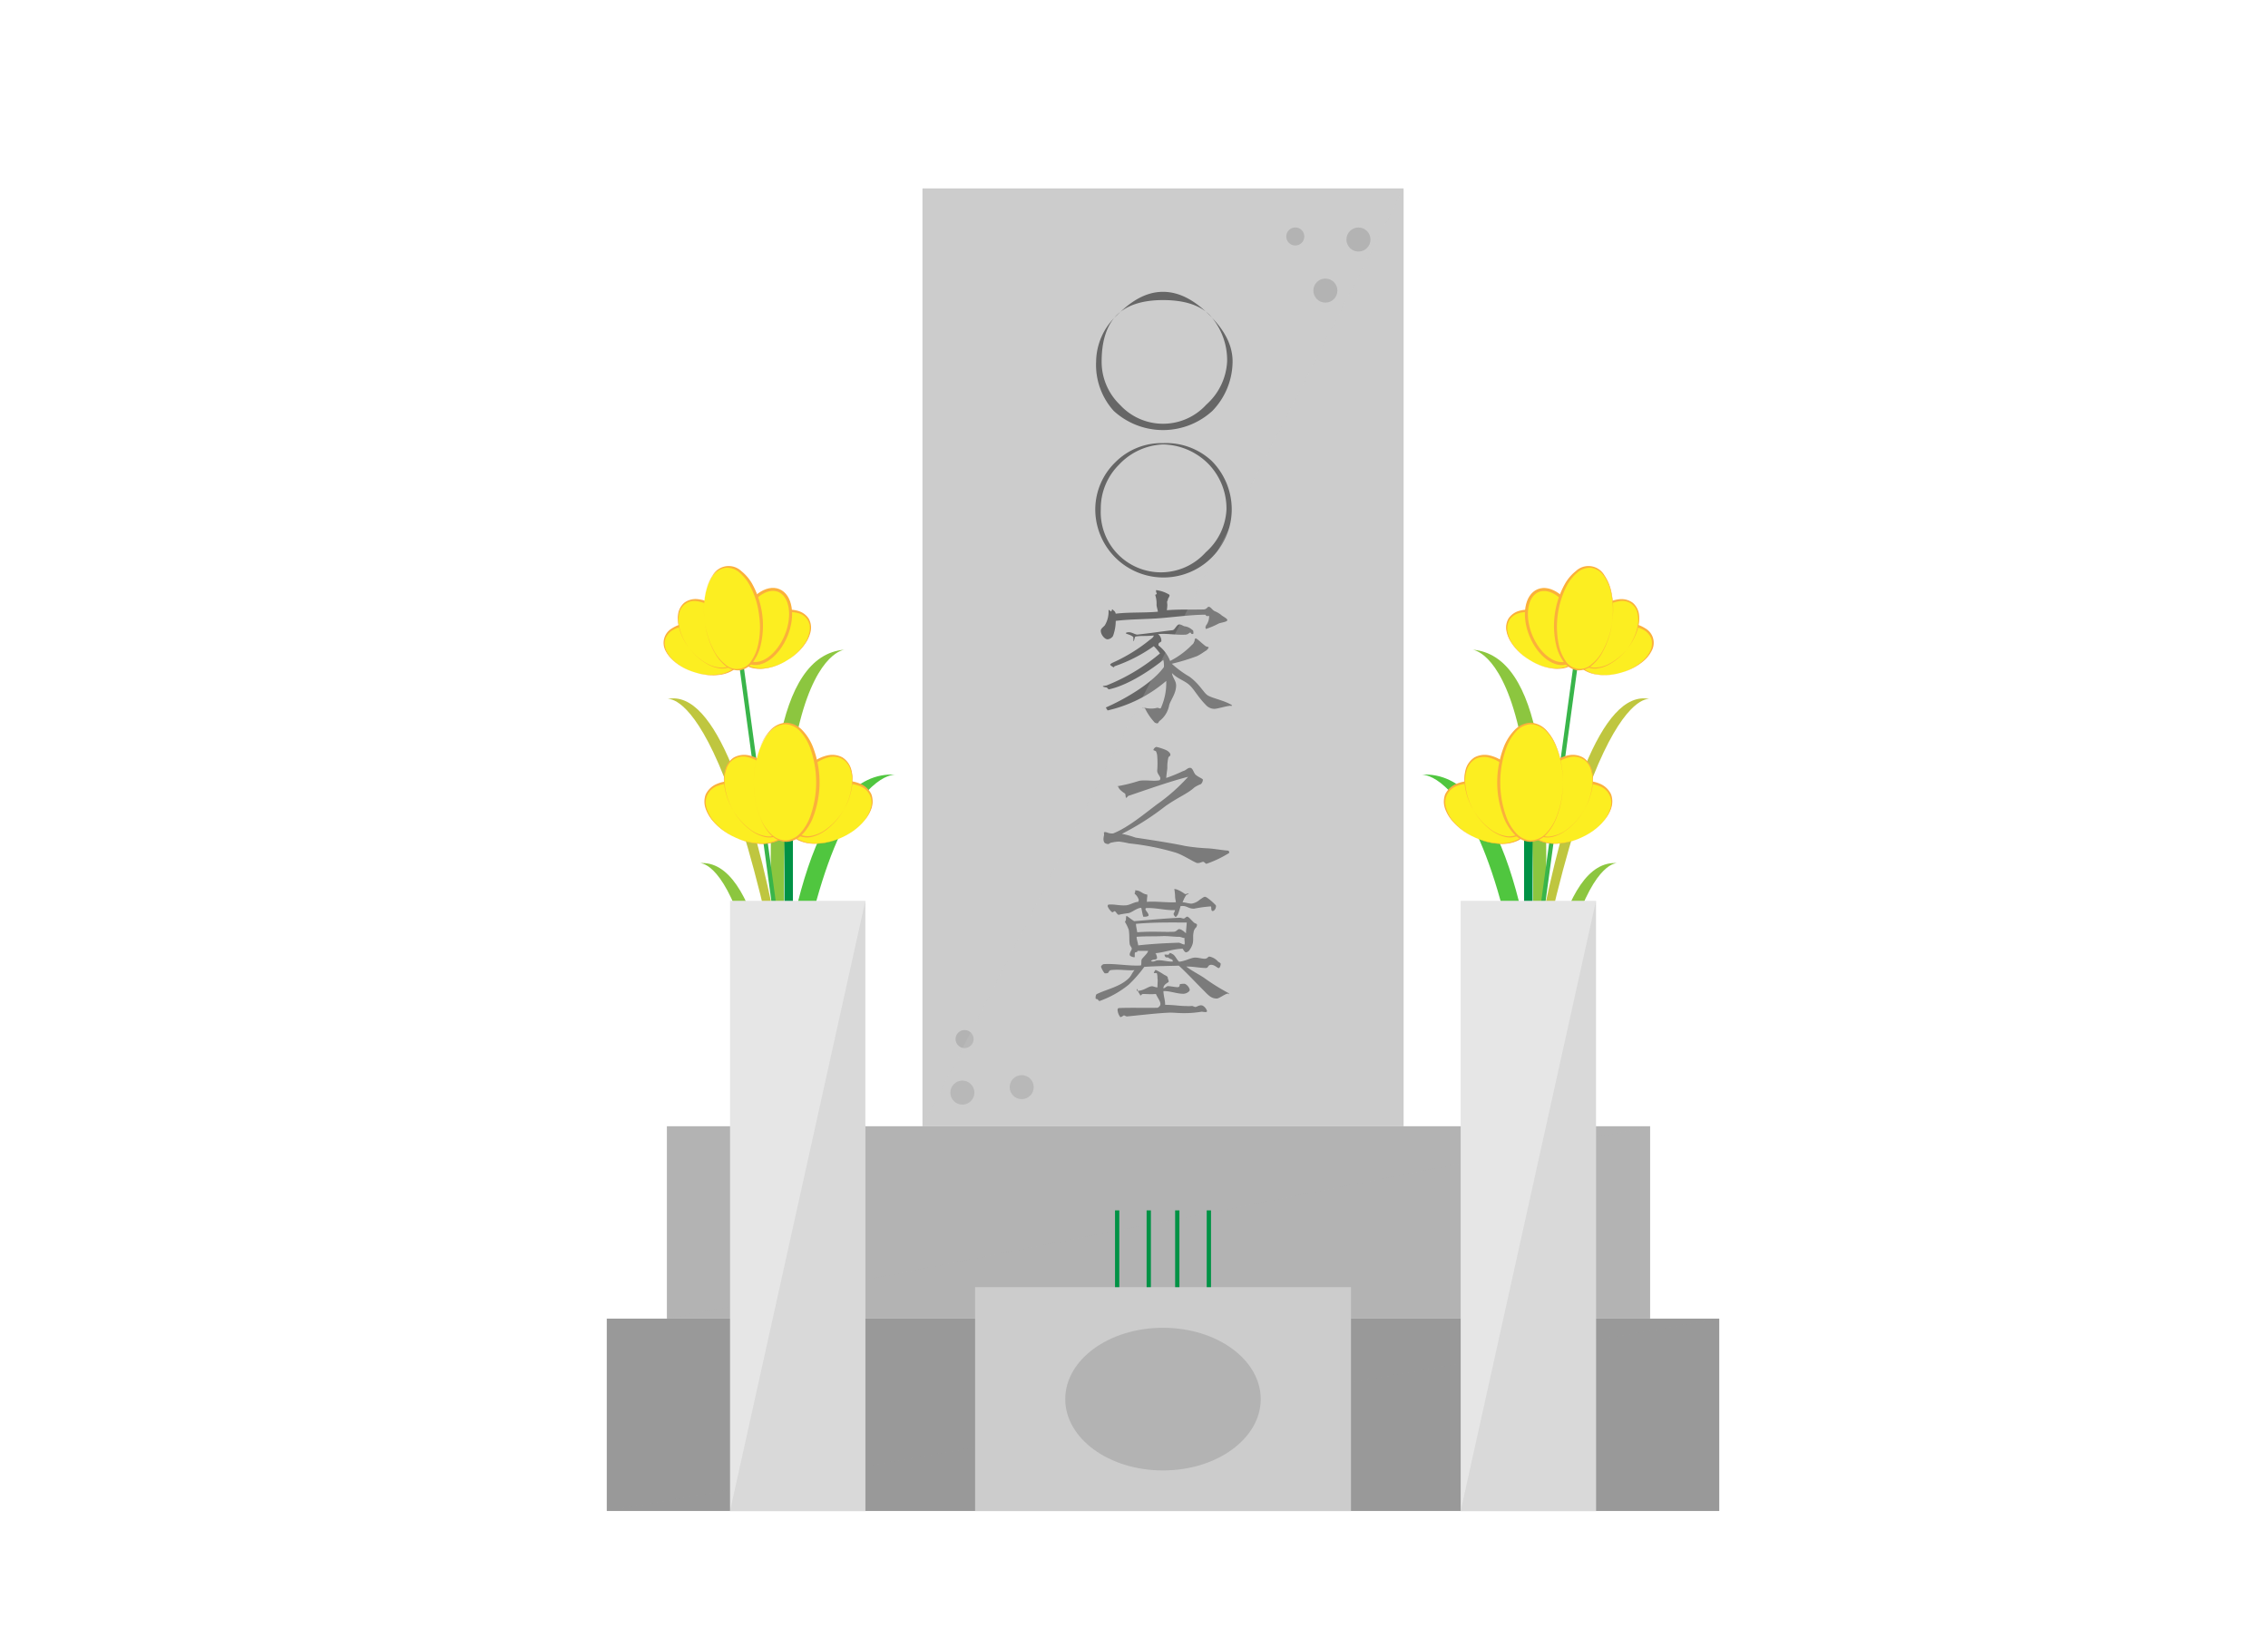<svg xmlns="http://www.w3.org/2000/svg" viewBox="0 0 349 252"><defs><style>.cls-1{isolation:isolate;}.cls-14,.cls-2,.cls-9{fill:#fff;}.cls-3{fill:#ccc;}.cls-4{fill:#b3b3b3;}.cls-5{fill:#999;}.cls-6{opacity:0.1;}.cls-18,.cls-6{mix-blend-mode:multiply;}.cls-7{fill:#bfc63f;}.cls-8{fill:#8cc63f;}.cls-9{stroke:#39b54a;}.cls-12,.cls-14,.cls-19,.cls-9{stroke-miterlimit:10;}.cls-19,.cls-9{stroke-width:0.66px;}.cls-10,.cls-12{fill:#fcee21;}.cls-11{fill:#fbb03b;}.cls-12{stroke:#fbb03b;stroke-width:0.46px;}.cls-13{fill:#50c63f;}.cls-14,.cls-19{stroke:#009245;}.cls-14{stroke-width:1.31px;}.cls-15{fill:#e6e6e6;}.cls-16{opacity:0.5;}.cls-17{fill:#666;}.cls-18{opacity:0.2;}.cls-19{fill:none;}</style></defs><g class="cls-1"><g id="レイヤー_2" data-name="レイヤー 2"><g id="レイヤー_1-2" data-name="レイヤー 1"><rect class="cls-2" width="349" height="252"/><rect class="cls-3" x="141.95" y="29" width="74.03" height="144.36"/><rect class="cls-4" x="102.62" y="173.36" width="151.3" height="29.61"/><rect class="cls-5" x="93.37" y="202.97" width="171.19" height="29.61"/><g class="cls-6"><polygon class="cls-4" points="253.92 202.97 102.62 202.97 253.92 173.36 253.92 202.97"/></g><g class="cls-6"><polygon class="cls-5" points="264.56 232.58 93.37 232.58 264.56 202.97 264.56 232.58"/></g><rect class="cls-3" x="150.05" y="198.13" width="57.84" height="34.45"/><path class="cls-7" d="M231.35,181.77s7.37-77.46,22.51-74.17C253.86,107.6,242.42,104.81,231.35,181.77Z"/><path class="cls-8" d="M232.3,185.6s15.92-84-5.75-85.6C226.55,100,243,100.89,232.3,185.6Z"/><line class="cls-9" x1="243.83" y1="92.27" x2="232.04" y2="178.78"/><path class="cls-10" d="M249.53,103.52c-3.16.94-6.2.12-6.77-1.82s1.52-4.28,4.68-5.22,6.2-.13,6.78,1.82S252.7,102.58,249.53,103.52Z"/><path class="cls-11" d="M249.53,103.52a8.73,8.73,0,0,1-3.8.32,5.14,5.14,0,0,1-1.83-.61,2.81,2.81,0,0,1-1.25-1.5,2.91,2.91,0,0,1,.15-2A5,5,0,0,1,244,98.17a8.92,8.92,0,0,1,7.3-2.18,5,5,0,0,1,1.85.71,2.57,2.57,0,0,1,1,3.5,5,5,0,0,1-1.19,1.51A8.76,8.76,0,0,1,249.53,103.52Zm0,0a8.59,8.59,0,0,0,3.32-1.86,4.73,4.73,0,0,0,1.11-1.52,2.65,2.65,0,0,0,.15-1.81A2.58,2.58,0,0,0,253,97a4.59,4.59,0,0,0-1.74-.58,9.16,9.16,0,0,0-7,2.07,4.84,4.84,0,0,0-1.14,1.44,2.52,2.52,0,0,0-.22,1.77,2.56,2.56,0,0,0,1.1,1.43,4.64,4.64,0,0,0,1.77.67A8.68,8.68,0,0,0,249.53,103.52Z"/><ellipse class="cls-10" cx="237.28" cy="98.47" rx="3.67" ry="5.98" transform="translate(27.89 247.31) rotate(-57.95)"/><path class="cls-11" d="M235.33,101.58a8.45,8.45,0,0,0,3.59,1.26,4.77,4.77,0,0,0,1.88-.17,2.36,2.36,0,0,0,1.71-2.85,5.1,5.1,0,0,0-.72-1.7,8.34,8.34,0,0,0-2.69-2.56,8.47,8.47,0,0,0-3.48-1.3,4.9,4.9,0,0,0-1.83.1,2.55,2.55,0,0,0-1.48,1,2.61,2.61,0,0,0-.34,1.78,4.82,4.82,0,0,0,.66,1.77A8.6,8.6,0,0,0,235.33,101.58Zm0,0a8.59,8.59,0,0,1-2.76-2.64,5.11,5.11,0,0,1-.75-1.78,2.8,2.8,0,0,1,.29-1.92,2.93,2.93,0,0,1,1.58-1.19,5.07,5.07,0,0,1,2-.18,8.69,8.69,0,0,1,3.69,1.3,8.87,8.87,0,0,1,2.78,2.74,5.29,5.29,0,0,1,.69,1.86,2.87,2.87,0,0,1-.38,1.94,2.83,2.83,0,0,1-1.6,1.1,5.23,5.23,0,0,1-1.93.1A8.74,8.74,0,0,1,235.33,101.58Z"/><path class="cls-10" d="M250.42,99.85c-2,2.61-5,3.72-6.56,2.48s-1.27-4.37.76-7,5-3.72,6.56-2.48S252.44,97.24,250.42,99.85Z"/><path class="cls-11" d="M250.42,99.85a8.88,8.88,0,0,1-2.9,2.48,5.18,5.18,0,0,1-1.85.57,2.81,2.81,0,0,1-1.88-.48,2.89,2.89,0,0,1-1-1.69,5.07,5.07,0,0,1,0-2,8.88,8.88,0,0,1,4.66-6,5.31,5.31,0,0,1,1.92-.51,2.92,2.92,0,0,1,1.89.57,2.87,2.87,0,0,1,.94,1.71,5.22,5.22,0,0,1-.09,1.93A8.67,8.67,0,0,1,250.42,99.85Zm0,0A8.61,8.61,0,0,0,252,96.4a4.76,4.76,0,0,0,0-1.88,2.36,2.36,0,0,0-2.66-2,5,5,0,0,0-1.76.55,8.3,8.3,0,0,0-2.82,2.42,8.39,8.39,0,0,0-1.64,3.33,5,5,0,0,0-.09,1.84,2.37,2.37,0,0,0,2.59,2.09,4.93,4.93,0,0,0,1.83-.49A8.67,8.67,0,0,0,250.42,99.85Z"/><ellipse class="cls-12" cx="238.96" cy="96.44" rx="3.67" ry="5.98" transform="translate(-18.72 97.62) rotate(-22.24)"/><path class="cls-10" d="M248.08,95.76c-.6,4.36-3,7.63-5.38,7.31s-3.82-4.12-3.22-8.48,3-7.64,5.37-7.32S248.67,91.4,248.08,95.76Z"/><path class="cls-11" d="M248.08,95.76a12.88,12.88,0,0,1-1.51,4.67,6.91,6.91,0,0,1-1.55,1.94,3.14,3.14,0,0,1-2.33.81,3.2,3.2,0,0,1-2.11-1.36,7,7,0,0,1-1.06-2.28,13.28,13.28,0,0,1,1.32-9.72,6.82,6.82,0,0,1,1.64-1.91,2.83,2.83,0,0,1,4.42.66,7.1,7.1,0,0,1,1,2.28A13.08,13.08,0,0,1,248.08,95.76Zm0,0a13,13,0,0,0-.27-4.9,6.8,6.8,0,0,0-1-2.2,3,3,0,0,0-1.95-1.27,2.93,2.93,0,0,0-2.17.77A6.9,6.9,0,0,0,241.18,90a13.91,13.91,0,0,0-1.28,9.42,7,7,0,0,0,.94,2.2,2.61,2.61,0,0,0,4.09.61,6.69,6.69,0,0,0,1.58-1.85A12.89,12.89,0,0,0,248.08,95.76Z"/><path class="cls-8" d="M234.86,219.86s-3.59-88.37,14-87C248.83,132.87,235.52,131.49,234.86,219.86Z"/><path class="cls-13" d="M238.37,214.77s5-97.05-19.62-95.53C218.75,119.24,237.44,117.72,238.37,214.77Z"/><line class="cls-14" x1="235.18" y1="117.14" x2="235.18" y2="216.39"/><path class="cls-10" d="M243.32,128.93c-3.42,1.55-7,1.1-7.91-1s1.06-5.06,4.48-6.6,7-1.09,7.91,1S246.75,127.39,243.32,128.93Z"/><path class="cls-11" d="M243.32,128.93a9.94,9.94,0,0,1-4.23.95,5.88,5.88,0,0,1-2.15-.42,2.93,2.93,0,0,1-1.75-3.71,5.64,5.64,0,0,1,1.07-2,10,10,0,0,1,3.54-2.66,10.07,10.07,0,0,1,4.33-.9,5.74,5.74,0,0,1,2.19.5,3.32,3.32,0,0,1,1.59,1.57,3.26,3.26,0,0,1,0,2.2,5.92,5.92,0,0,1-1.12,1.89A9.74,9.74,0,0,1,243.32,128.93Zm0,0a9.73,9.73,0,0,0,3.46-2.59,5.37,5.37,0,0,0,1-1.89,2.7,2.7,0,0,0-1.63-3.44,5.71,5.71,0,0,0-2.06-.39,10.43,10.43,0,0,0-7.56,3.41,5.63,5.63,0,0,0-1.07,1.81,2.7,2.7,0,0,0,1.51,3.49,5.55,5.55,0,0,0,2.09.48A9.79,9.79,0,0,0,243.32,128.93Z"/><ellipse class="cls-10" cx="228.75" cy="125.13" rx="4.17" ry="6.8" transform="translate(20.58 282.14) rotate(-65.7)"/><path class="cls-11" d="M227,128.93a9.79,9.79,0,0,0,4.23.88,5.55,5.55,0,0,0,2.09-.48,2.7,2.7,0,0,0,1.51-3.49A5.63,5.63,0,0,0,233.8,124a10.43,10.43,0,0,0-7.56-3.41,5.71,5.71,0,0,0-2.06.39,2.7,2.7,0,0,0-1.63,3.44,5.37,5.37,0,0,0,1,1.89A9.73,9.73,0,0,0,227,128.93Zm0,0a9.74,9.74,0,0,1-3.51-2.55,5.92,5.92,0,0,1-1.12-1.89,3.26,3.26,0,0,1,0-2.2,3.32,3.32,0,0,1,1.59-1.57,5.74,5.74,0,0,1,2.19-.5,10.07,10.07,0,0,1,4.33.9,10,10,0,0,1,3.54,2.66,5.64,5.64,0,0,1,1.07,2,2.93,2.93,0,0,1-1.75,3.71,5.88,5.88,0,0,1-2.15.42A9.94,9.94,0,0,1,227,128.93Z"/><ellipse class="cls-10" cx="240.15" cy="122.58" rx="6.8" ry="4.17" transform="translate(13.92 269.26) rotate(-60)"/><path class="cls-11" d="M243.76,124.66a9.66,9.66,0,0,1-2.89,3.24,5.74,5.74,0,0,1-2,.92,3.15,3.15,0,0,1-2.19-.26,3.27,3.27,0,0,1-1.4-1.74,5.76,5.76,0,0,1-.28-2.22,10.21,10.21,0,0,1,4.32-7.48,5.74,5.74,0,0,1,2.07-.87,3.3,3.3,0,0,1,2.2.34,3.19,3.19,0,0,1,1.32,1.77,5.76,5.76,0,0,1,.2,2.18A9.8,9.8,0,0,1,243.76,124.66Zm0,0a9.75,9.75,0,0,0,1.29-4.12,5.46,5.46,0,0,0-.27-2.13,2.69,2.69,0,0,0-3.32-1.84,5.53,5.53,0,0,0-1.91.88,9.59,9.59,0,0,0-2.81,3.16,9.48,9.48,0,0,0-1.33,4,5.45,5.45,0,0,0,.18,2.09,2.7,2.7,0,0,0,3.26,2,5.5,5.5,0,0,0,2-.83A9.73,9.73,0,0,0,243.76,124.66Z"/><path class="cls-10" d="M226.72,124.66c1.88,3.26,5,5,7,3.8s2.09-4.72.22-8-5-4.95-7-3.8S224.85,121.41,226.72,124.66Z"/><path class="cls-11" d="M226.72,124.66a9.73,9.73,0,0,0,2.93,3.19,5.57,5.57,0,0,0,2,.83,3.09,3.09,0,0,0,2.05-.31,3,3,0,0,0,1.21-1.65,5.66,5.66,0,0,0,.19-2.09,9.76,9.76,0,0,0-1.33-4,9.62,9.62,0,0,0-2.82-3.16,5.45,5.45,0,0,0-1.91-.88,2.93,2.93,0,0,0-2,.23,3,3,0,0,0-1.3,1.61,5.46,5.46,0,0,0-.27,2.13A9.75,9.75,0,0,0,226.72,124.66Zm0,0a9.8,9.8,0,0,1-1.36-4.12,6,6,0,0,1,.2-2.18,3.28,3.28,0,0,1,1.32-1.77,3.33,3.33,0,0,1,2.21-.34,5.7,5.7,0,0,1,2.06.87,10.12,10.12,0,0,1,4.32,7.48,5.76,5.76,0,0,1-.28,2.22,3.22,3.22,0,0,1-1.4,1.74,3.15,3.15,0,0,1-2.19.26,5.83,5.83,0,0,1-2-.92A9.77,9.77,0,0,1,226.72,124.66Z"/><ellipse class="cls-10" cx="235.56" cy="120.42" rx="4.93" ry="9.06"/><path class="cls-11" d="M240.5,120.42a14.54,14.54,0,0,1-1,5.49,7.91,7.91,0,0,1-1.45,2.41,3.53,3.53,0,0,1-2.5,1.27,3.6,3.6,0,0,1-2.56-1.21,7.82,7.82,0,0,1-1.54-2.4,15.11,15.11,0,0,1,0-11.12,7.86,7.86,0,0,1,1.54-2.41,3.64,3.64,0,0,1,2.56-1.21,3.57,3.57,0,0,1,2.5,1.27,7.71,7.71,0,0,1,1.45,2.41A14.56,14.56,0,0,1,240.5,120.42Zm0,0a14.58,14.58,0,0,0-1.05-5.47,7.65,7.65,0,0,0-1.49-2.34,3.44,3.44,0,0,0-2.4-1.14,3.37,3.37,0,0,0-2.33,1.2,7.71,7.71,0,0,0-1.4,2.34,15.57,15.57,0,0,0,0,10.82,7.58,7.58,0,0,0,1.4,2.33,3.32,3.32,0,0,0,2.33,1.2,3.4,3.4,0,0,0,2.4-1.14,7.48,7.48,0,0,0,1.49-2.33A14.62,14.62,0,0,0,240.5,120.42Z"/><rect class="cls-15" x="224.77" y="138.66" width="20.82" height="93.93"/><path class="cls-7" d="M125.19,181.77s-7.37-77.46-22.51-74.17C102.68,107.6,114.12,104.81,125.19,181.77Z"/><path class="cls-8" d="M124.24,185.6s-15.92-84,5.75-85.6C130,100,113.52,100.89,124.24,185.6Z"/><line class="cls-9" x1="112.71" y1="92.27" x2="124.49" y2="178.78"/><path class="cls-10" d="M107,103.52c3.16.94,6.2.12,6.77-1.82s-1.52-4.28-4.68-5.22-6.2-.13-6.78,1.82S103.84,102.58,107,103.52Z"/><path class="cls-11" d="M107,103.52a8.68,8.68,0,0,0,3.79.25,4.64,4.64,0,0,0,1.77-.67,2.56,2.56,0,0,0,1.1-1.43,2.52,2.52,0,0,0-.22-1.77,4.72,4.72,0,0,0-1.15-1.44,9.12,9.12,0,0,0-7-2.07,4.59,4.59,0,0,0-1.74.58,2.58,2.58,0,0,0-1.16,1.36,2.65,2.65,0,0,0,.15,1.81,4.73,4.73,0,0,0,1.11,1.52A8.59,8.59,0,0,0,107,103.52Zm0,0a8.76,8.76,0,0,1-3.37-1.81,5.2,5.2,0,0,1-1.2-1.51,2.59,2.59,0,0,1,1-3.5,5,5,0,0,1,1.84-.71,8.93,8.93,0,0,1,7.31,2.18,5,5,0,0,1,1.17,1.59,2.91,2.91,0,0,1,.15,2,2.81,2.81,0,0,1-1.25,1.5,5.14,5.14,0,0,1-1.83.61A8.73,8.73,0,0,1,107,103.52Z"/><ellipse class="cls-10" cx="119.26" cy="98.47" rx="5.98" ry="3.67" transform="translate(-34.08 78.31) rotate(-32.05)"/><path class="cls-11" d="M121.21,101.58a8.74,8.74,0,0,1-3.58,1.33,5.23,5.23,0,0,1-1.93-.1,2.77,2.77,0,0,1-1.6-1.1,2.87,2.87,0,0,1-.38-1.94,5.1,5.1,0,0,1,.69-1.86,8.87,8.87,0,0,1,2.78-2.74,8.7,8.7,0,0,1,3.68-1.3,5,5,0,0,1,2,.18,2.92,2.92,0,0,1,1.59,1.19,2.85,2.85,0,0,1,.29,1.92,5.11,5.11,0,0,1-.75,1.78A8.59,8.59,0,0,1,121.21,101.58Zm0,0a8.71,8.71,0,0,0,2.7-2.67,4.82,4.82,0,0,0,.66-1.77,2.34,2.34,0,0,0-1.82-2.78,4.9,4.9,0,0,0-1.83-.1,9.28,9.28,0,0,0-6.17,3.86,5.1,5.1,0,0,0-.72,1.7,2.36,2.36,0,0,0,1.71,2.85,4.77,4.77,0,0,0,1.88.17A8.5,8.5,0,0,0,121.21,101.58Z"/><path class="cls-10" d="M106.12,99.85c2,2.61,5,3.72,6.56,2.48s1.26-4.37-.76-7-5-3.72-6.56-2.48S104.1,97.24,106.12,99.85Z"/><path class="cls-11" d="M106.12,99.85a8.67,8.67,0,0,0,2.93,2.42,4.93,4.93,0,0,0,1.83.49,2.37,2.37,0,0,0,2.59-2.09,5,5,0,0,0-.09-1.84,8.39,8.39,0,0,0-1.64-3.33,8.3,8.3,0,0,0-2.82-2.42,5,5,0,0,0-1.76-.55,2.36,2.36,0,0,0-2.66,2,4.76,4.76,0,0,0,0,1.88A8.61,8.61,0,0,0,106.12,99.85Zm0,0a8.67,8.67,0,0,1-1.68-3.43,5.22,5.22,0,0,1-.09-1.93,2.87,2.87,0,0,1,.94-1.71,2.92,2.92,0,0,1,1.89-.57,5.31,5.31,0,0,1,1.92.51,8.88,8.88,0,0,1,4.66,6,5.07,5.07,0,0,1,0,2,2.89,2.89,0,0,1-1,1.69,2.82,2.82,0,0,1-1.88.48,5.18,5.18,0,0,1-1.85-.57A8.88,8.88,0,0,1,106.12,99.85Z"/><ellipse class="cls-12" cx="117.58" cy="96.44" rx="5.98" ry="3.67" transform="translate(-16.19 168.76) rotate(-67.76)"/><path class="cls-10" d="M108.46,95.76c.6,4.36,3,7.63,5.38,7.31s3.82-4.12,3.22-8.48-3-7.64-5.37-7.32S107.87,91.4,108.46,95.76Z"/><path class="cls-11" d="M108.46,95.76A12.89,12.89,0,0,0,110,100.4a6.69,6.69,0,0,0,1.58,1.85,2.61,2.61,0,0,0,4.09-.61,7,7,0,0,0,.94-2.2,12.61,12.61,0,0,0,.19-4.82,12.79,12.79,0,0,0-1.47-4.6,6.94,6.94,0,0,0-1.5-1.86,2.89,2.89,0,0,0-2.16-.77,3,3,0,0,0-2,1.27,6.6,6.6,0,0,0-1,2.2A12.84,12.84,0,0,0,108.46,95.76Zm0,0a12.88,12.88,0,0,1,.2-4.91,7.1,7.1,0,0,1,1-2.28,2.83,2.83,0,0,1,4.42-.66,6.82,6.82,0,0,1,1.64,1.91A13.28,13.28,0,0,1,117,99.54a7,7,0,0,1-1.06,2.28,3.2,3.2,0,0,1-2.11,1.36,3.14,3.14,0,0,1-2.33-.81,6.91,6.91,0,0,1-1.55-1.94A12.88,12.88,0,0,1,108.46,95.76Z"/><path class="cls-8" d="M121.68,219.86s3.59-88.37-14-87C107.71,132.87,121,131.49,121.68,219.86Z"/><path class="cls-13" d="M118.17,214.77s-5-97.05,19.61-95.53C137.78,119.24,119.1,117.72,118.17,214.77Z"/><line class="cls-14" x1="121.36" y1="117.14" x2="121.36" y2="216.39"/><ellipse class="cls-10" cx="114.93" cy="125.13" rx="4.17" ry="6.8" transform="translate(-46.41 178.4) rotate(-65.7)"/><path class="cls-11" d="M113.21,128.93a9.87,9.87,0,0,0,4.24.88,5.55,5.55,0,0,0,2.09-.48,3,3,0,0,0,1.48-1.45,3,3,0,0,0,0-2A5.63,5.63,0,0,0,120,124a10.43,10.43,0,0,0-7.56-3.41,5.71,5.71,0,0,0-2.06.39,2.7,2.7,0,0,0-1.63,3.44,5.37,5.37,0,0,0,1,1.89A9.69,9.69,0,0,0,113.21,128.93Zm0,0a9.83,9.83,0,0,1-3.51-2.55,6.08,6.08,0,0,1-1.11-1.89,3.2,3.2,0,0,1,0-2.2,3.28,3.28,0,0,1,1.59-1.57,5.74,5.74,0,0,1,2.19-.5,10.07,10.07,0,0,1,4.33.9,10,10,0,0,1,3.54,2.66,5.64,5.64,0,0,1,1.07,2,2.93,2.93,0,0,1-1.75,3.71,5.88,5.88,0,0,1-2.15.42A10,10,0,0,1,113.21,128.93Z"/><path class="cls-10" d="M129.5,128.93c-3.42,1.55-7,1.1-7.91-1s1.06-5.06,4.48-6.6,7-1.09,7.91,1S132.92,127.39,129.5,128.93Z"/><path class="cls-11" d="M129.5,128.93a9.94,9.94,0,0,1-4.23.95,5.88,5.88,0,0,1-2.15-.42,2.93,2.93,0,0,1-1.75-3.71,5.64,5.64,0,0,1,1.07-2,10,10,0,0,1,3.54-2.66,10.07,10.07,0,0,1,4.33-.9,5.65,5.65,0,0,1,2.18.5,3.3,3.3,0,0,1,1.6,1.57,3.26,3.26,0,0,1,0,2.2,5.92,5.92,0,0,1-1.12,1.89A9.74,9.74,0,0,1,129.5,128.93Zm0,0a9.73,9.73,0,0,0,3.46-2.59,5.53,5.53,0,0,0,1-1.89,2.7,2.7,0,0,0-1.63-3.44,5.75,5.75,0,0,0-2.06-.39,10.43,10.43,0,0,0-7.56,3.41,5.63,5.63,0,0,0-1.07,1.81,2.7,2.7,0,0,0,1.51,3.49,5.55,5.55,0,0,0,2.09.48A9.82,9.82,0,0,0,129.5,128.93Z"/><ellipse class="cls-10" cx="116.39" cy="122.58" rx="4.17" ry="6.8" transform="translate(-45.7 74.62) rotate(-30)"/><path class="cls-11" d="M112.78,124.66a9.81,9.81,0,0,0,2.92,3.19,5.62,5.62,0,0,0,2,.83,2.7,2.7,0,0,0,3.26-2,5.66,5.66,0,0,0,.18-2.09,9.48,9.48,0,0,0-1.33-4,9.59,9.59,0,0,0-2.81-3.16,5.62,5.62,0,0,0-1.91-.88,2.69,2.69,0,0,0-3.32,1.84,5.28,5.28,0,0,0-.27,2.13A9.75,9.75,0,0,0,112.78,124.66Zm0,0a9.8,9.8,0,0,1-1.36-4.12,5.76,5.76,0,0,1,.2-2.18,3.22,3.22,0,0,1,1.31-1.77,3.33,3.33,0,0,1,2.21-.34,5.74,5.74,0,0,1,2.07.87,10.21,10.21,0,0,1,4.32,7.48,5.58,5.58,0,0,1-.29,2.22,3.2,3.2,0,0,1-1.39,1.74,3.15,3.15,0,0,1-2.19.26,5.74,5.74,0,0,1-2-.92A9.66,9.66,0,0,1,112.78,124.66Z"/><path class="cls-10" d="M129.82,124.66c-1.88,3.26-5,5-7,3.8s-2.09-4.72-.22-8,5-4.95,7-3.8S131.69,121.41,129.82,124.66Z"/><path class="cls-11" d="M129.82,124.66a9.88,9.88,0,0,1-2.89,3.24,5.92,5.92,0,0,1-2,.92,3.15,3.15,0,0,1-2.19-.26,3.18,3.18,0,0,1-1.4-1.74,5.76,5.76,0,0,1-.28-2.22,10.12,10.12,0,0,1,4.32-7.48,5.7,5.7,0,0,1,2.06-.87,3.33,3.33,0,0,1,2.21.34,3.28,3.28,0,0,1,1.32,1.77,6,6,0,0,1,.2,2.18A9.8,9.8,0,0,1,129.82,124.66Zm0,0a9.89,9.89,0,0,0,1.29-4.12,5.46,5.46,0,0,0-.27-2.13,2.71,2.71,0,0,0-3.33-1.84,5.49,5.49,0,0,0-1.9.88,9.62,9.62,0,0,0-2.82,3.16,9.76,9.76,0,0,0-1.33,4,5.66,5.66,0,0,0,.19,2.09,3,3,0,0,0,1.21,1.65,3.09,3.09,0,0,0,2,.31,5.57,5.57,0,0,0,2-.83A9.73,9.73,0,0,0,129.82,124.66Z"/><ellipse class="cls-10" cx="120.98" cy="120.42" rx="4.93" ry="9.06"/><path class="cls-11" d="M116,120.42a14.62,14.62,0,0,0,1,5.47,7.48,7.48,0,0,0,1.49,2.33,3.4,3.4,0,0,0,2.4,1.14,3.34,3.34,0,0,0,2.33-1.2,7.78,7.78,0,0,0,1.4-2.33,15.57,15.57,0,0,0,0-10.82,7.71,7.71,0,0,0-1.4-2.34,3.37,3.37,0,0,0-2.33-1.2,3.44,3.44,0,0,0-2.4,1.14,7.65,7.65,0,0,0-1.49,2.34A14.58,14.58,0,0,0,116,120.42Zm0,0a14.56,14.56,0,0,1,1-5.5,7.88,7.88,0,0,1,1.44-2.41,3.59,3.59,0,0,1,2.51-1.27,3.64,3.64,0,0,1,2.56,1.21,7.86,7.86,0,0,1,1.54,2.41,15.11,15.11,0,0,1,0,11.12,8,8,0,0,1-1.54,2.4,3.6,3.6,0,0,1-2.56,1.21,3.55,3.55,0,0,1-2.51-1.27,7.88,7.88,0,0,1-1.44-2.41A14.54,14.54,0,0,1,116,120.42Z"/><rect class="cls-15" x="112.34" y="138.66" width="20.82" height="93.93"/><g class="cls-16"><polygon class="cls-3" points="224.77 232.58 245.59 232.58 245.59 138.66 224.77 232.58"/></g><g class="cls-16"><polygon class="cls-3" points="112.34 232.58 133.16 232.58 133.16 138.66 112.34 232.58"/></g><circle class="cls-4" cx="199.32" cy="36.4" r="1.39"/><circle class="cls-4" cx="209.04" cy="36.87" r="1.85"/><circle class="cls-4" cx="203.95" cy="44.73" r="1.85"/><circle class="cls-4" cx="148.43" cy="159.94" r="1.39"/><circle class="cls-4" cx="157.22" cy="167.34" r="1.85"/><circle class="cls-4" cx="148.09" cy="168.18" r="1.85"/><ellipse class="cls-4" cx="178.96" cy="215.36" rx="15.04" ry="10.98"/><path class="cls-17" d="M189.67,55.63a11,11,0,0,1-3.1,7.61,11.24,11.24,0,0,1-15.2,0,10.6,10.6,0,0,1-2.7-7.59,9.86,9.86,0,0,1,3.19-7.11c1.89-1.9,4.22-3.62,7.1-3.62s5.25,1.69,7.15,3.58S189.67,52.74,189.67,55.63Zm-20.15,0a9.17,9.17,0,0,0,2.79,6.65,9,9,0,0,0,13.32,0,9.52,9.52,0,0,0,3.2-6.66,10.33,10.33,0,0,0-2.71-7.16c-1.75-1.74-4.46-2.27-7.16-2.27s-5.36.57-7.11,2.31S169.52,52.94,169.52,55.63Z"/><path class="cls-17" d="M189.54,78.39a10.5,10.5,0,1,1-21,0,10.16,10.16,0,0,1,3.12-7.27A10,10,0,0,1,179,68.21a10.25,10.25,0,0,1,7.45,2.73A10.61,10.61,0,0,1,189.54,78.39Zm-20.15,0A9.26,9.26,0,0,0,185.55,85a9.35,9.35,0,0,0,3.18-6.59,9.88,9.88,0,0,0-2.78-7,10.09,10.09,0,0,0-7-3,9.84,9.84,0,0,0-6.8,3.16A9.49,9.49,0,0,0,169.39,78.39Z"/><path class="cls-17" d="M185.44,94.62c-2,0-4.32.32-6.85.53-2.2.18-4.6.14-6.9.42a6.83,6.83,0,0,1-.43,2.35,1.15,1.15,0,0,1-.82.49c-.45,0-1.05-.71-1.05-1.32,0-.32.33-.52.6-.81a4,4,0,0,0,.59-2.37c0-.12.34.21.41.21s.12-.4.19-.33c.3.31.44.31.5.67,2.16-.25,4.33-.11,6.49-.3,0-.25-.18-.68-.2-1.06a4.16,4.16,0,0,0-.19-1.48c-.07-.11.23-.14.23-.19s-.23-.59-.07-.59a5.06,5.06,0,0,1,1.95.67c.25.16-.18.6-.18.76s0,.1-.08.24,0,.39,0,.62-.05.59-.07.8c1.86-.16,3.73-.07,5.64-.12.47,0,.63-.41.77-.41.36,0,.53.47.94.67a4.14,4.14,0,0,1,1,.58c.22.23.95.53.95.8s-.82.35-1.29.51a13.67,13.67,0,0,1-2,.86s-.09-.28-.12-.28.12,0,.12-.11-.16,0-.11,0a2.31,2.31,0,0,0,.6-1.52c0-.16,0-.08-.35-.08C185.56,94.82,185.57,94.62,185.44,94.62Zm-1.62,4.1c0-.13,0-.45.19-.45s1,.82,1.5,1.18c.12.09.48.12.48.21s-.26.42-.44.51-.73.53-1.35.82a31.05,31.05,0,0,1-3.88,1.18,15.92,15.92,0,0,0,2.73,2c1.57,1.16,2.17,2.48,2.8,2.87s2.11.69,3.24,1.24c.16.09.5.24.5.33s-.37,0-.51.06c-.61.07-1.76.44-2.23.44a1.79,1.79,0,0,1-1.32-.63c-1.07-1.07-1.75-2.29-2.34-2.88-.82-.86-1.87-1-2.85-2,.11.77.64,1.17.64,1.92,0,1.22-.85,2.25-1.06,3a3.93,3.93,0,0,1-1.46,2.43c-.19.14-.2.39-.36.39a.69.69,0,0,1-.43-.14,8.91,8.91,0,0,1-1.45-2.11c-.06-.11-.42-.1-.42-.19s.19.15.26.15.06-.12.11-.1a3.89,3.89,0,0,0,1.91,0c.27,0,.46.23.57,0a9.4,9.4,0,0,0,.81-4.14,21,21,0,0,1-9,4.54c-.09,0-.14-.3-.2-.3s0,.21,0,.12-.15-.26,0-.31c2.14-.93,6.87-3.43,8.84-6.18a3.37,3.37,0,0,0-.09-1.1c-2.5,2-5.81,4-8.38,4.53-.09,0-.29-.3-.35-.3s-.57-.07-.57-.16.48-.1.64-.17a30,30,0,0,0,8.15-4.9,10.38,10.38,0,0,0-.95-1.12,23.58,23.58,0,0,1-6,3.08c-.07,0-.13.18-.17.18s-.54-.29-.54-.41.32-.28.48-.35a25.55,25.55,0,0,0,5.45-3.34c.25-.23.74-.46.77-.8-1.34.14-1.94,0-2.82.17-.1,0-.21.71-.28.71s0-.6-.08-.67c-.41-.36-1.11-.44-1.11-.56s.31-.15.49-.15c.45,0,1,.38,1.26.36,1.75-.18,3.5-.45,5.43-.68.29,0,.58-.71.9-.85s.79.26,1,.26a2,2,0,0,1,1,.44c.21.16.3.17.3.37s.09.37-.16.37-.16-.22-.32-.22-.29.3-.76.32c-1.55.07-2.83-.22-4.19-.08a1.24,1.24,0,0,1,.51,1c0,.16,0,.13-.28.31s-.11.38-.17.43a5.49,5.49,0,0,1,1.8,2.39,12.83,12.83,0,0,0,3.19-2.31c.23-.25.48-.37.48-.67C183.73,98.77,183.82,98.78,183.82,98.72Z"/><path class="cls-17" d="M178.07,118.63a14.52,14.52,0,0,0,0-2.31,2.07,2.07,0,0,0-.17-.64c-.09-.14-.42-.17-.42-.23a.67.67,0,0,1,.47-.48,8.58,8.58,0,0,1,1.42.46c.46.2.73.52.73.74s-.18.22-.3.4a5.81,5.81,0,0,0-.17,1.58c0,.34-.12.82-.17,1.6a24.68,24.68,0,0,0,2.59-1.06c.48-.11.65-.5,1.08-.5s.54.78.86,1.07c.48.41,1.11.59,1.11.77a1,1,0,0,1-.3.66,5.15,5.15,0,0,0-1,.51c-1.09,1-2.38,1.43-4.47,2.89a40.84,40.84,0,0,1-7.21,4.52c-.11.06.1-.31.23-.31a13.35,13.35,0,0,1,2.38.63c2.14.32,5.8.88,7.64,1.29a30.59,30.59,0,0,0,3.63.37c.95.07,2.19.29,2.82.33.28,0,.33.16.33.27s0,.12-.25.25a16.45,16.45,0,0,1-3.22,1.51c-.16.05-.36-.3-.54-.3s-.66.29-1,.17c-.77-.31-2.1-1.22-3.23-1.58a39,39,0,0,0-7.17-1.42,13.78,13.78,0,0,0-1.55-.28,6,6,0,0,0-1.15.16c-.2,0-.37.22-.51.22a1,1,0,0,1-.55-.18c-.34-.44-.08-1.09-.08-1.3s-.12-.36.15-.36.52.19.8.19a1.13,1.13,0,0,0,.49,0c2.27-.93,4.48-2.78,6.7-4.46a28.45,28.45,0,0,0,4.79-4.24c-2.86.72-6.64,2.08-9.09,2.9-.18,0-.33.34-.44.34s-.08-.6-.19-.67c-.32-.18-1-.71-1-1,0-.07-.27-.1-.16-.12a24.07,24.07,0,0,0,3.32-.82c1-.2,2.27.11,3.16-.1C178.85,119.66,178.07,119.25,178.07,118.63Z"/><path class="cls-17" d="M185.55,149c-.91,0-1.93-.24-3-.22.88.68,1.93,1.19,2.77,1.76a32.64,32.64,0,0,0,3.72,2.32c.16.09,0,.13,0,.22s0-.19-.12-.14c-.5.09-1.3.76-1.69.76-.73,0-1.15-.35-1.83-1.06-1.46-1.45-2.73-2.84-4-4-1.71.06-3.61.06-5.32.19a19.35,19.35,0,0,1-2.41,2.75,15.13,15.13,0,0,1-4.49,2.51c-.07,0-.28-.31-.37-.31s-.22,0-.22-.14,0-.55.21-.64c1.72-.8,3.43-1.09,4.79-2.32.5-.43.63-1,1-1.35-1.13.1-2.33-.17-3.67,0-.21,0-.4.46-.45.46s-.39.07-.51,0a3.32,3.32,0,0,1-.54-1,.68.68,0,0,1,.4-.38c1.79-.13,3.79.31,5.74.2.14-.18,0-.82.17-1,.27-.36.88-.88.94-1.24-.29,0-1.14,0-1.64,0,0,.25-.21.15-.35.24s0,.74-.12.74a1.33,1.33,0,0,1-.64-.22c-.27-.3.24-.87.24-1.09s-.31-.47-.33-.79c-.09-.75,0-1.17-.13-2.1a6.14,6.14,0,0,0-.58-1.22c0-.1.14-.28.14-.35s0-.59.1-.59.89.67,1.18.8c2.71-.22,4.86-.43,7-.52.27,0,.53.18.71.09s.27-.26.45-.26.55.45,1,.89c.23.2.49.16.49.37a.63.63,0,0,1-.14.4,1.2,1.2,0,0,0-.38.74c-.14.65,0,1-.12,1.68a3,3,0,0,1-.47,1,.83.83,0,0,1-.56.41c-.2,0-.38-.32-.52-.55-1.43,0-3,.61-4.23.68.21.18.13,0,.13.12s.25.55.09.75-.63,0-.88.37c.59.15.53-.12,1.14-.15s1.5.24,2.21.2c.06-.41-.33-.31-.64-.58-.14-.11-.38,0-.47-.12a.55.55,0,0,1-.15-.35c0-.07.3,0,.57,0,.09,0,.22-.29.27-.27a1.62,1.62,0,0,1,.57.29c.3.27.51.78.83,1.05.91-.07,1.81-.61,2.42-.63s1.42.29,1.76.13c.18-.05.31-.29.47-.29a2.33,2.33,0,0,1,1.36.79c.19.13.39.19.39.35s-.1.61-.3.63-.6-.5-1.16-.5S186,149,185.55,149Zm-9-10.19c1.48-.09,2.92.14,4.39.07,0-.22-.12-.5-.12-1a8.51,8.51,0,0,0-.11-1c0-.11.09,0,.29,0a4.93,4.93,0,0,1,1.33.73c.09.07.57-.15.57-.06s-.32.17-.37.23a5.18,5.18,0,0,0-.55,1.11c.41,0,1,.22,1.4.2a2.48,2.48,0,0,0,1.26-.62c.25-.14.56-.43.79-.43s1,.65,1.36,1c.16.18.33.27.33.43,0,.34-.23.76-.53.76s-.13-.7-.28-.71a19.13,19.13,0,0,0-2.56.35c-1,0-1.08-.53-2.09-.39a11.38,11.38,0,0,1-.41,1.29c-.06.09-.25.37-.34.37s-.32-.33-.32-.45.2-.35.22-.6c-1.43.07-3-.4-4.46-.31-.34.22.4.69.39,1.1,0,.2-.46.23-.67.23s-.13,0-.2-.22-.18-.88-.25-1.15c-.71,0-1.48.78-2.07.83a13.79,13.79,0,0,0-1.4.24c-.23,0-.46-.55-.62-.55s-.29.25-.43.13a2.22,2.22,0,0,1-.65-.88c0-.07,0-.27.18-.27.91-.07,1.6.17,2.51.12.71,0,1.27-.5,2.05-.55-.05-.27.07-.14.05-.28a1.89,1.89,0,0,0-.61-.93c-.1-.1.07-.27.07-.36s-.08-.19,0-.19c.66,0,.93.34,1.36.52s.49.06.49.22,0,.12,0,.18a5.68,5.68,0,0,0-.07.89S176.46,138.81,176.58,138.82ZM177.87,153c-.87.07-1.3,0-2,0-.16,0-.29.23-.36.23s-.12-.22-.19-.29a1.71,1.71,0,0,1-.3-.73c0-.07-.21.31,0,.31,1,0,1.64-.69,2.26-.71.2,0,.55.19.83.17,0-.7.08-1,0-1.4a2.4,2.4,0,0,0-.1-.8s-.47,0-.47,0,.17-.48.31-.48a9.3,9.3,0,0,1,1.27.73c.32.16.58.28.58.48s.21.5.12.63-.76.37-.8.94c.09.16.48-.27.66-.29.55,0,1.42.23,1.67.14s.13-.46.27-.46.58-.1.78,0a1.42,1.42,0,0,1,.68.87c0,.32-.57.63-1,.63-1,0-2.14-.47-3.05-.41,0,.69.28,1.43.26,2.11,1.27,0,2.52.21,3.18.18a4.58,4.58,0,0,0,.88,0c.16-.05.41.15.61.15s.78-.47,1.23-.13a1.49,1.49,0,0,1,.55.75c0,.29-.55.11-.83.11a16.67,16.67,0,0,1-2.7.22c-.89,0-1.57-.08-2.14-.08-1.68.05-4.34.36-6.66.59-.13,0-.38-.17-.45-.17s-.44.34-.58.25a2,2,0,0,1-.41-1.1c0-.1.06-.25.17-.27,1.84-.09,4.1,0,6-.05C179.05,154.6,178.28,153.93,177.87,153ZM175,143.5c2.34-.18,4.2,0,5.64-.08.36,0,.58-.4.79-.4.36,0,.8.39,1.07.64,0-.48.1-1.23.12-1.66-2.61,0-5-.05-7.82.2C174.81,142.59,174.94,143.11,175,143.5Zm6.35,1.61c.3,0,.63.29.93.27.07-.37-.05-.69,0-1-.35,0-.53-.18-.88-.18-.79,0-1.62-.13-2.41-.11-1.32.07-2.8,0-4.09.11,0,.39.21.93.25,1.32C177.21,145.29,179.25,145.18,181.34,145.11Z"/><g class="cls-18"><polygon class="cls-3" points="215.98 173.36 141.95 173.36 215.98 29 215.98 173.36"/></g><line class="cls-19" x1="171.91" y1="186.31" x2="171.91" y2="198.13"/><line class="cls-19" x1="176.77" y1="186.31" x2="176.77" y2="198.13"/><line class="cls-19" x1="181.16" y1="186.31" x2="181.16" y2="198.13"/><line class="cls-19" x1="186.02" y1="186.31" x2="186.02" y2="198.13"/></g></g></g></svg>